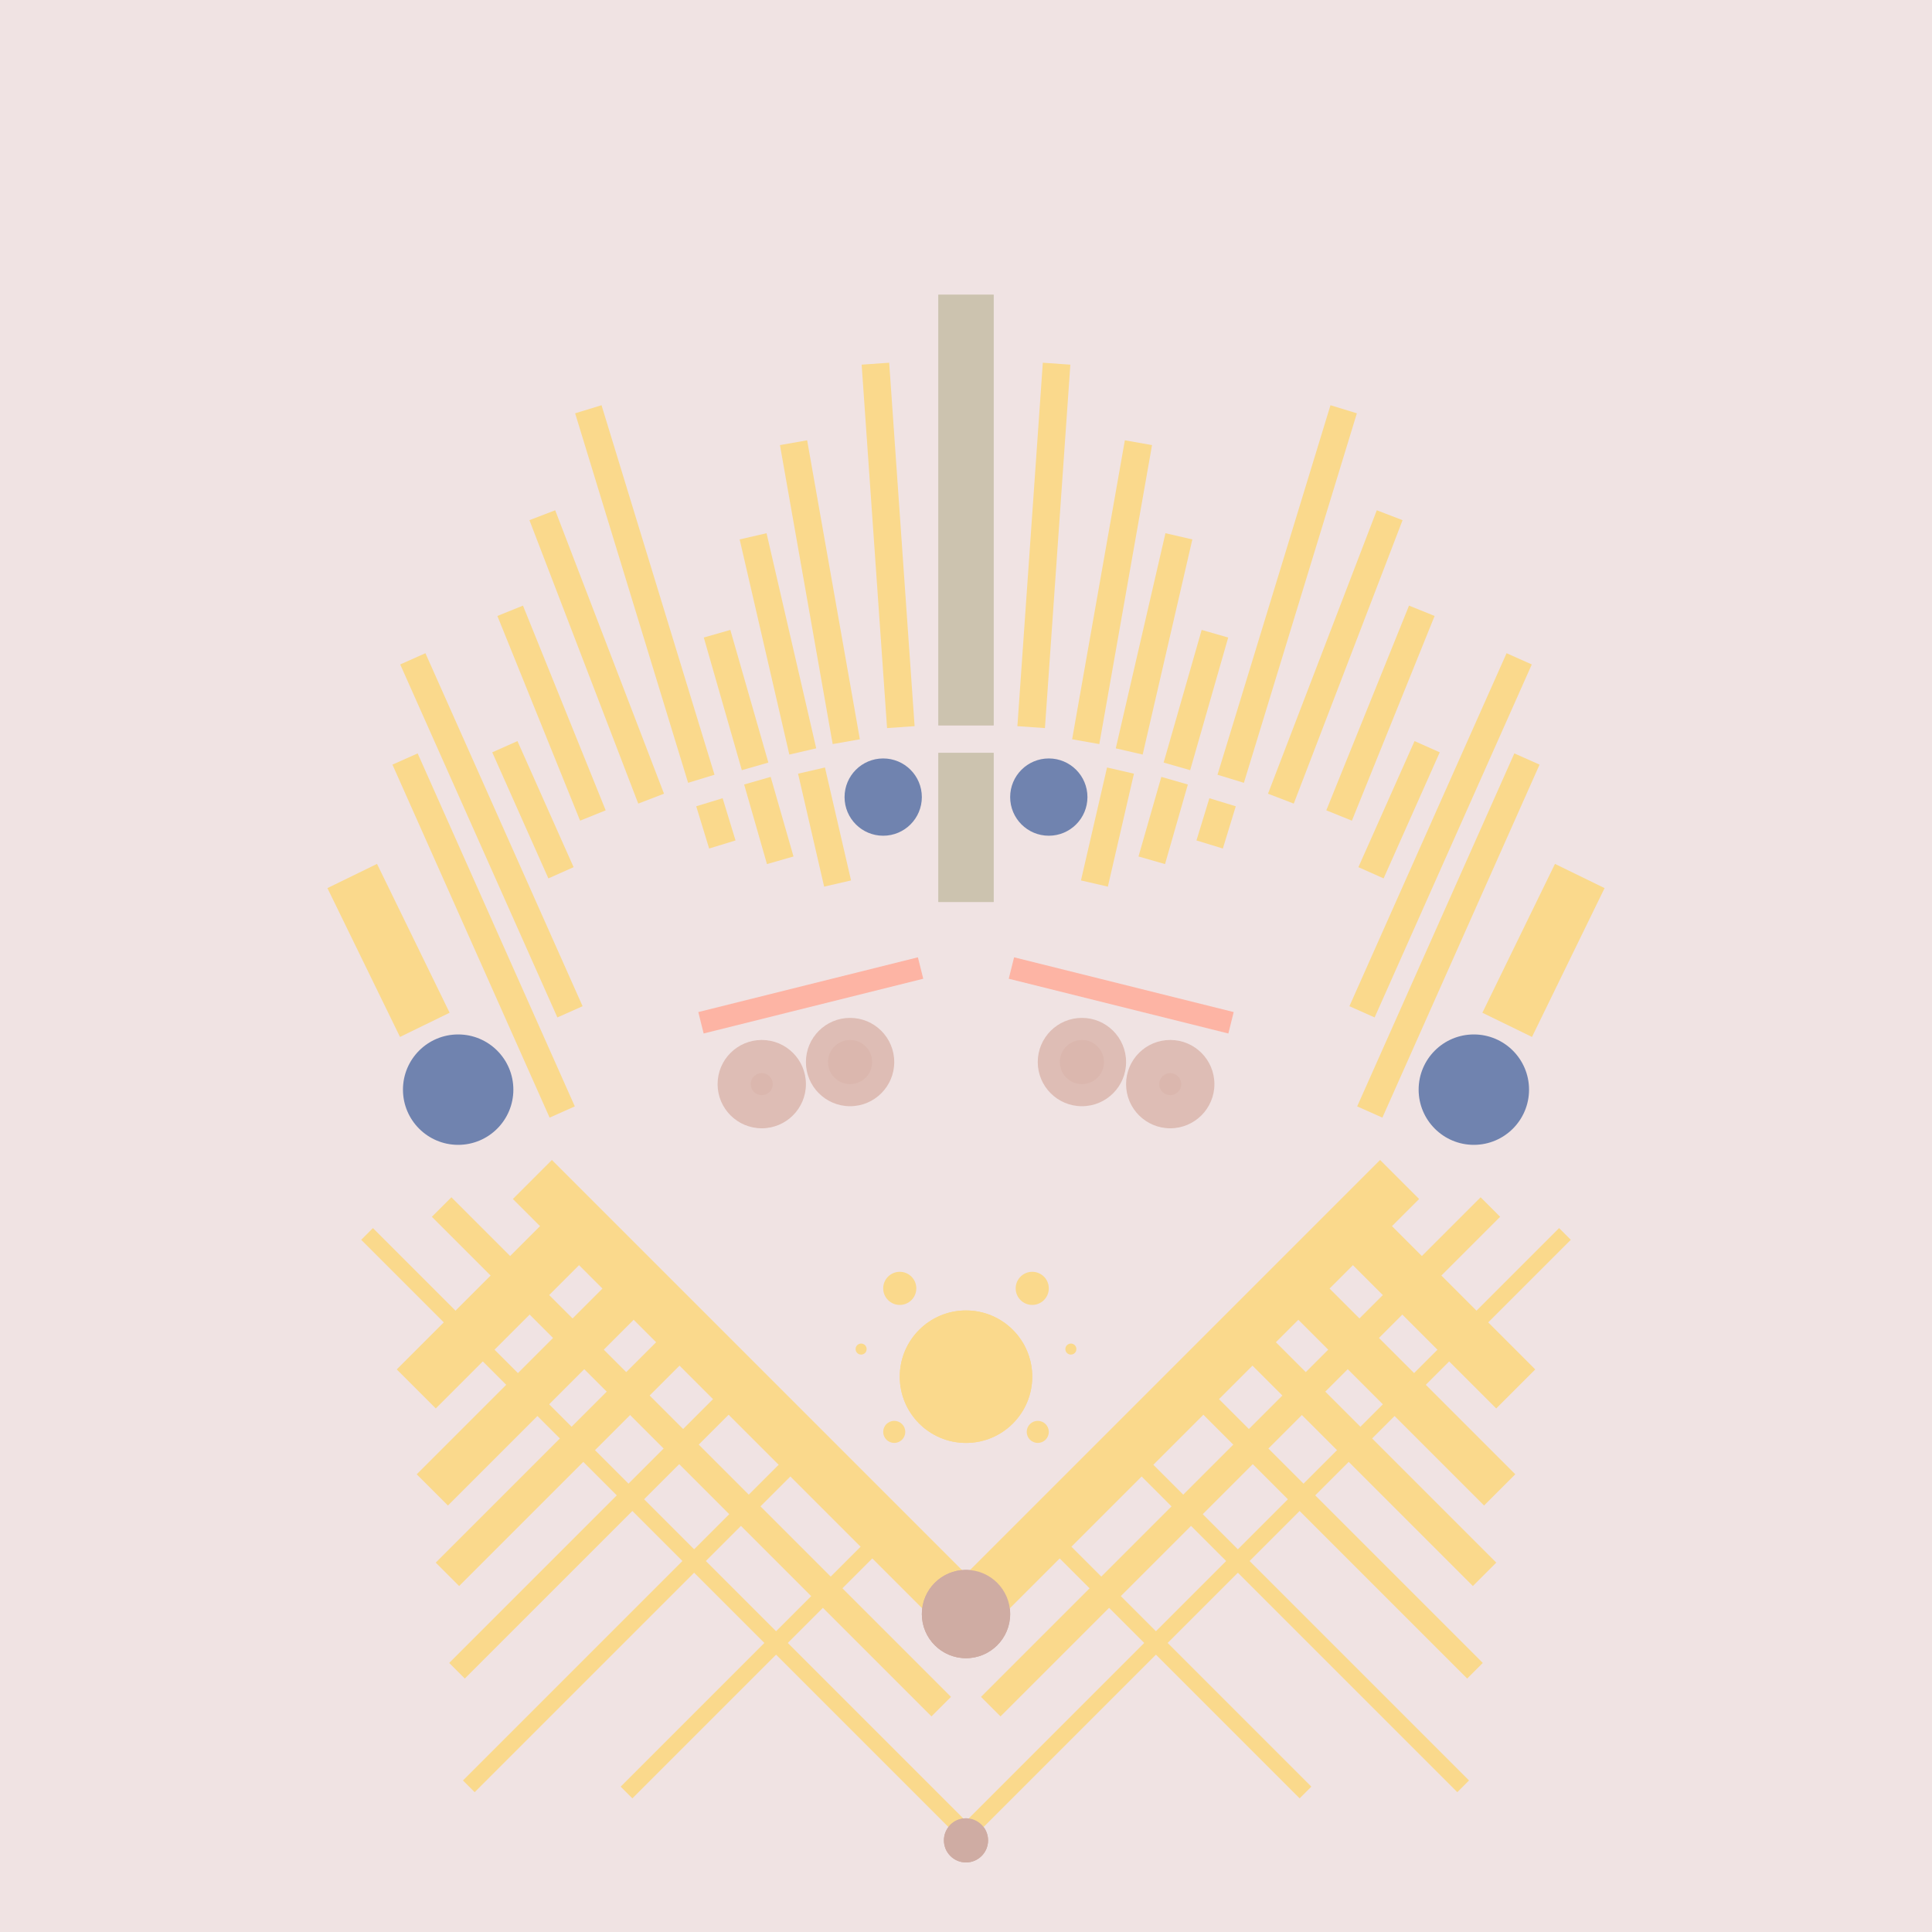 <svg xmlns='http://www.w3.org/2000/svg' preserveAspectRatio='xMinYMin meet' viewBox='0 0 350 350'> <filter id='neon' y='-2' x='-1' width='350' height='350'><feDropShadow flood-color='#8A795D' dx='0' dy='6' flood-opacity='0.65' stdDeviation='2.5' result='shadow'/><feOffset in='StrokePaint' dx='0' dy='2.4' result='offStrPnt'/><feFlood flood-color='#4A4132' flood-opacity='2' result='flood1' /><feOffset in='SourceGraphic' dx='0' dy='2' result='offFlood'/><feOffset in='SourceGraphic' dx='0' dy='9' result='offShadow'/><feComposite in='flood1' in2='offFlood' operator='in'  result='cmpFlood' /><feComposite in='shadow' in2='offShadow' operator='in' result='cmpSha' /><feGaussianBlur in='offStrPnt' stdDeviation='1' result='bStrokeP'/><feGaussianBlur in='cmpFlood' stdDeviation='0.6' result='bFlood'/><feGaussianBlur in='cmpSha' stdDeviation='0.6' result='bShadow'/><feMerge><feMergeNode in='bStrokeP'/><feMergeNode in='bshadow'/><feMergeNode in='bFlood'/><feMergeNode in='SourceGraphic'/></feMerge></filter>  <rect width='100%'  height='100%' fill='#F0E3E3'/> <g filter='url(#neon)' ><rect x='79 ' y= '236' width='116' height=  '10 '  fill= '#fad98c' transform = '  translate( 211 , -26 ) rotate ( 45 )'  /><rect x='45 ' y= '262' width='152' height=  '3  '  fill= '#fad98c' transform = '  translate( 221 , -8  ) rotate ( 45 )'  /><rect x='61 ' y= '248' width='128' height=  '5  '  fill= '#fad98c' transform = '  translate( 214 , -15 ) rotate ( 45 )'  /><rect x='69 ' y= '218' width='44 ' height=  '10 '  fill= '#fad98c' transform = '  translate( 313 , 316 ) rotate ( 135)'  /><rect x='72 ' y= '246' width='65 ' height=  '6  '  fill= '#fad98c' transform = '  translate( 354 , 351 ) rotate ( 135)'  /><rect x='71 ' y= '261' width='75 ' height=  '4  '  fill= '#fad98c' transform = '  translate( 372 , 372 ) rotate ( 135)'  /><rect x='72 ' y= '277' width='88 ' height=  '3  '  fill= '#fad98c' transform = '  translate( 395 , 394 ) rotate ( 135)'  /><rect x='103' y= '285' width='68 ' height=  '3  '  fill= '#fad98c' transform = '  translate( 437 , 393 ) rotate ( 135)'  /><rect x='71 ' y= '233' width='55 ' height=  '8  '  fill= '#fad98c' transform = '  translate( 335 , 335 ) rotate ( 135)'  /><circle cx='175' cy='279' r ='8  '  fill= '#CFACA3' /><circle cx='175' cy='320' r ='4  '  fill= '#CFACA3' /><rect x='79 ' y= '236' width='116' height=  '10 '  fill= '#fad98c' transform = ' scale(-1,1)  translate(-350,0) translate( 211 , -26 ) rotate ( 45 )'  /><rect x='45 ' y= '262' width='152' height=  '3  '  fill= '#fad98c' transform = ' scale(-1,1)  translate(-350,0) translate( 221 , -8  ) rotate ( 45 )'  /><rect x='61 ' y= '248' width='128' height=  '5  '  fill= '#fad98c' transform = ' scale(-1,1)  translate(-350,0) translate( 214 , -15 ) rotate ( 45 )'  /><rect x='69 ' y= '218' width='44 ' height=  '10 '  fill= '#fad98c' transform = ' scale(-1,1)  translate(-350,0) translate( 313 , 316 ) rotate ( 135)'  /><rect x='72 ' y= '246' width='65 ' height=  '6  '  fill= '#fad98c' transform = ' scale(-1,1)  translate(-350,0) translate( 354 , 351 ) rotate ( 135)'  /><rect x='71 ' y= '261' width='75 ' height=  '4  '  fill= '#fad98c' transform = ' scale(-1,1)  translate(-350,0) translate( 372 , 372 ) rotate ( 135)'  /><rect x='72 ' y= '277' width='88 ' height=  '3  '  fill= '#fad98c' transform = ' scale(-1,1)  translate(-350,0) translate( 395 , 394 ) rotate ( 135)'  /><rect x='103' y= '285' width='68 ' height=  '3  '  fill= '#fad98c' transform = ' scale(-1,1)  translate(-350,0) translate( 437 , 393 ) rotate ( 135)'  /><rect x='71 ' y= '233' width='55 ' height=  '8  '  fill= '#fad98c' transform = ' scale(-1,1)  translate(-350,0) translate( 335 , 335 ) rotate ( 135)'  /><circle cx='175' cy='279' r ='8  '  fill= '#CFACA3' transform= 'scale(-1,1) translate(-350,0)'/><circle cx='175' cy='320' r ='4  '  fill= '#CFACA3' transform= 'scale(-1,1) translate(-350,0)'/><rect x='170' y= '40 ' width='10 ' height=  '78 '  fill= '#CCC3AF' /><rect x='170' y= '123' width='10 ' height=  '27 '  fill= '#CCC3AF' /><rect x='147' y= '66 ' width='5  ' height=  '55 '  fill= '#fad98c' transform = '  translate( 312 , 160 ) rotate ( 170)'  /><rect x='158' y= '53 ' width='5  ' height=  '66 '  fill= '#fad98c' transform = '  translate( 327 , 160 ) rotate ( 176)'  /><rect x='138' y= '83 ' width='5  ' height=  '40 '  fill= '#fad98c' transform = '  translate( 301 , 172 ) rotate ( 167)'  /><rect x='146' y= '127' width='5  ' height=  '21 '  fill= '#fad98c' transform = '  translate( 325 , 237 ) rotate ( 167)'  /><rect x='130' y= '101' width='5  ' height=  '25 '  fill= '#fad98c' transform = '  translate( 292 , 186 ) rotate ( 164)'  /><rect x='137' y= '129' width='5  ' height=  '15 '  fill= '#fad98c' transform = '  translate( 311 , 228 ) rotate ( 164)'  /><rect x='114' y= '60 ' width='5  ' height=  '70 '  fill= '#fad98c' transform = '  translate( 256 , 151 ) rotate ( 163)'  /><rect x='127' y= '131' width='5  ' height=  '8  '  fill= '#fad98c' transform = '  translate( 293 , 227 ) rotate ( 163)'  /><rect x='97 ' y= '97 ' width='5  ' height=  '40 '  fill= '#fad98c' transform = '  translate( 236 , 187 ) rotate ( 158)'  /><rect x='94 ' y= '121' width='5  ' height=  '25 '  fill= '#fad98c' transform = '  translate( 239 , 216 ) rotate ( 156)'  /><rect x='86 ' y= '103' width='5  ' height=  '70 '  fill= '#fad98c' transform = '  translate( 226 , 228 ) rotate ( 156)'  /><rect x='85 ' y= '121' width='5  ' height=  '70 '  fill= '#fad98c' transform = '  translate( 231 , 263 ) rotate ( 156)'  /><rect x='65 ' y= '144' width='10 ' height=  '30 '  fill= '#fad98c' transform = '  translate( 203 , 271 ) rotate ( 154)'  /><rect x='106' y= '78 ' width='5  ' height=  '55 '  fill= '#fad98c' transform = '  translate( -31 , 46  ) rotate ( -21)'  /><circle cx='83 ' cy='184' r ='10 '  fill= '#7083AF' /><circle cx='160' cy='131' r ='7  '  fill= '#7083AF' /><rect x='170' y= '40 ' width='10 ' height=  '78 '  fill= '#CCC3AF' transform= 'scale(-1,1) translate(-350,0)'/><rect x='170' y= '123' width='10 ' height=  '27 '  fill= '#CCC3AF' transform= 'scale(-1,1) translate(-350,0)'/><rect x='147' y= '66 ' width='5  ' height=  '55 '  fill= '#fad98c' transform = ' scale(-1,1)  translate(-350,0) translate( 312 , 160 ) rotate ( 170)'  /><rect x='158' y= '53 ' width='5  ' height=  '66 '  fill= '#fad98c' transform = ' scale(-1,1)  translate(-350,0) translate( 327 , 160 ) rotate ( 176)'  /><rect x='138' y= '83 ' width='5  ' height=  '40 '  fill= '#fad98c' transform = ' scale(-1,1)  translate(-350,0) translate( 301 , 172 ) rotate ( 167)'  /><rect x='146' y= '127' width='5  ' height=  '21 '  fill= '#fad98c' transform = ' scale(-1,1)  translate(-350,0) translate( 325 , 237 ) rotate ( 167)'  /><rect x='130' y= '101' width='5  ' height=  '25 '  fill= '#fad98c' transform = ' scale(-1,1)  translate(-350,0) translate( 292 , 186 ) rotate ( 164)'  /><rect x='137' y= '129' width='5  ' height=  '15 '  fill= '#fad98c' transform = ' scale(-1,1)  translate(-350,0) translate( 311 , 228 ) rotate ( 164)'  /><rect x='114' y= '60 ' width='5  ' height=  '70 '  fill= '#fad98c' transform = ' scale(-1,1)  translate(-350,0) translate( 256 , 151 ) rotate ( 163)'  /><rect x='127' y= '131' width='5  ' height=  '8  '  fill= '#fad98c' transform = ' scale(-1,1)  translate(-350,0) translate( 293 , 227 ) rotate ( 163)'  /><rect x='97 ' y= '97 ' width='5  ' height=  '40 '  fill= '#fad98c' transform = ' scale(-1,1)  translate(-350,0) translate( 236 , 187 ) rotate ( 158)'  /><rect x='94 ' y= '121' width='5  ' height=  '25 '  fill= '#fad98c' transform = ' scale(-1,1)  translate(-350,0) translate( 239 , 216 ) rotate ( 156)'  /><rect x='86 ' y= '103' width='5  ' height=  '70 '  fill= '#fad98c' transform = ' scale(-1,1)  translate(-350,0) translate( 226 , 228 ) rotate ( 156)'  /><rect x='85 ' y= '121' width='5  ' height=  '70 '  fill= '#fad98c' transform = ' scale(-1,1)  translate(-350,0) translate( 231 , 263 ) rotate ( 156)'  /><rect x='65 ' y= '144' width='10 ' height=  '30 '  fill= '#fad98c' transform = ' scale(-1,1)  translate(-350,0) translate( 203 , 271 ) rotate ( 154)'  /><rect x='106' y= '78 ' width='5  ' height=  '55 '  fill= '#fad98c' transform = ' scale(-1,1)  translate(-350,0) translate( -31 , 46  ) rotate ( -21)'  /><circle cx='83 ' cy='184' r ='10 '  fill= '#7083AF' transform= 'scale(-1,1) translate(-350,0)'/><circle cx='160' cy='131' r ='7  '  fill= '#7083AF' transform= 'scale(-1,1) translate(-350,0)'/><circle cx='175' cy='236' r ='12 '  fill= '#fad98c' /><circle cx='163' cy='220' r ='3  '  fill= '#fad98c' /><circle cx='162' cy='246' r ='2  '  fill= '#fad98c' /><circle cx='156' cy='231' r ='1  '  fill= '#fad98c' /><circle cx='175' cy='236' r ='12 '  fill= '#fad98c' transform= 'scale(-1,1) translate(-350,0)'/><circle cx='163' cy='220' r ='3  '  fill= '#fad98c' transform= 'scale(-1,1) translate(-350,0)'/><circle cx='162' cy='246' r ='2  '  fill= '#fad98c' transform= 'scale(-1,1) translate(-350,0)'/><circle cx='156' cy='231' r ='1  '  fill= '#fad98c' transform= 'scale(-1,1) translate(-350,0)'/></g><g fill-opacity='0.85'><rect x='123' y= '165' width='41 ' height=  '4  '  fill= '#FFAC99' filter='url(#neon)'  transform = '  translate( -36 , 40  ) rotate ( -14)'  /><circle cx='154' cy='179' r ='8  '  fill= '#DBB6AD' filter='url(#neon)'  /><circle cx='138' cy='183' r ='8  '  fill= '#DBB6AD' filter='url(#neon)'  /><circle cx='138' cy='183' r ='2  '  fill= '#DBB6AD' filter='url(#neon)'  /><circle cx='154' cy='179' r ='4  '  fill= '#DBB6AD' filter='url(#neon)'  /><rect x='123' y= '165' width='41 ' height=  '4  '  fill= '#FFAC99' filter='url(#neon)'  transform = ' scale(-1,1)  translate(-350,0) translate( -36 , 40  ) rotate ( -14)'  /><circle cx='154' cy='179' r ='8  '  fill= '#DBB6AD' filter='url(#neon)'  transform= 'scale(-1,1) translate(-350,0)'/><circle cx='138' cy='183' r ='8  '  fill= '#DBB6AD' filter='url(#neon)'  transform= 'scale(-1,1) translate(-350,0)'/><circle cx='138' cy='183' r ='2  '  fill= '#DBB6AD' filter='url(#neon)'  transform= 'scale(-1,1) translate(-350,0)'/><circle cx='154' cy='179' r ='4  '  fill= '#DBB6AD' filter='url(#neon)'  transform= 'scale(-1,1) translate(-350,0)'/></g></svg>